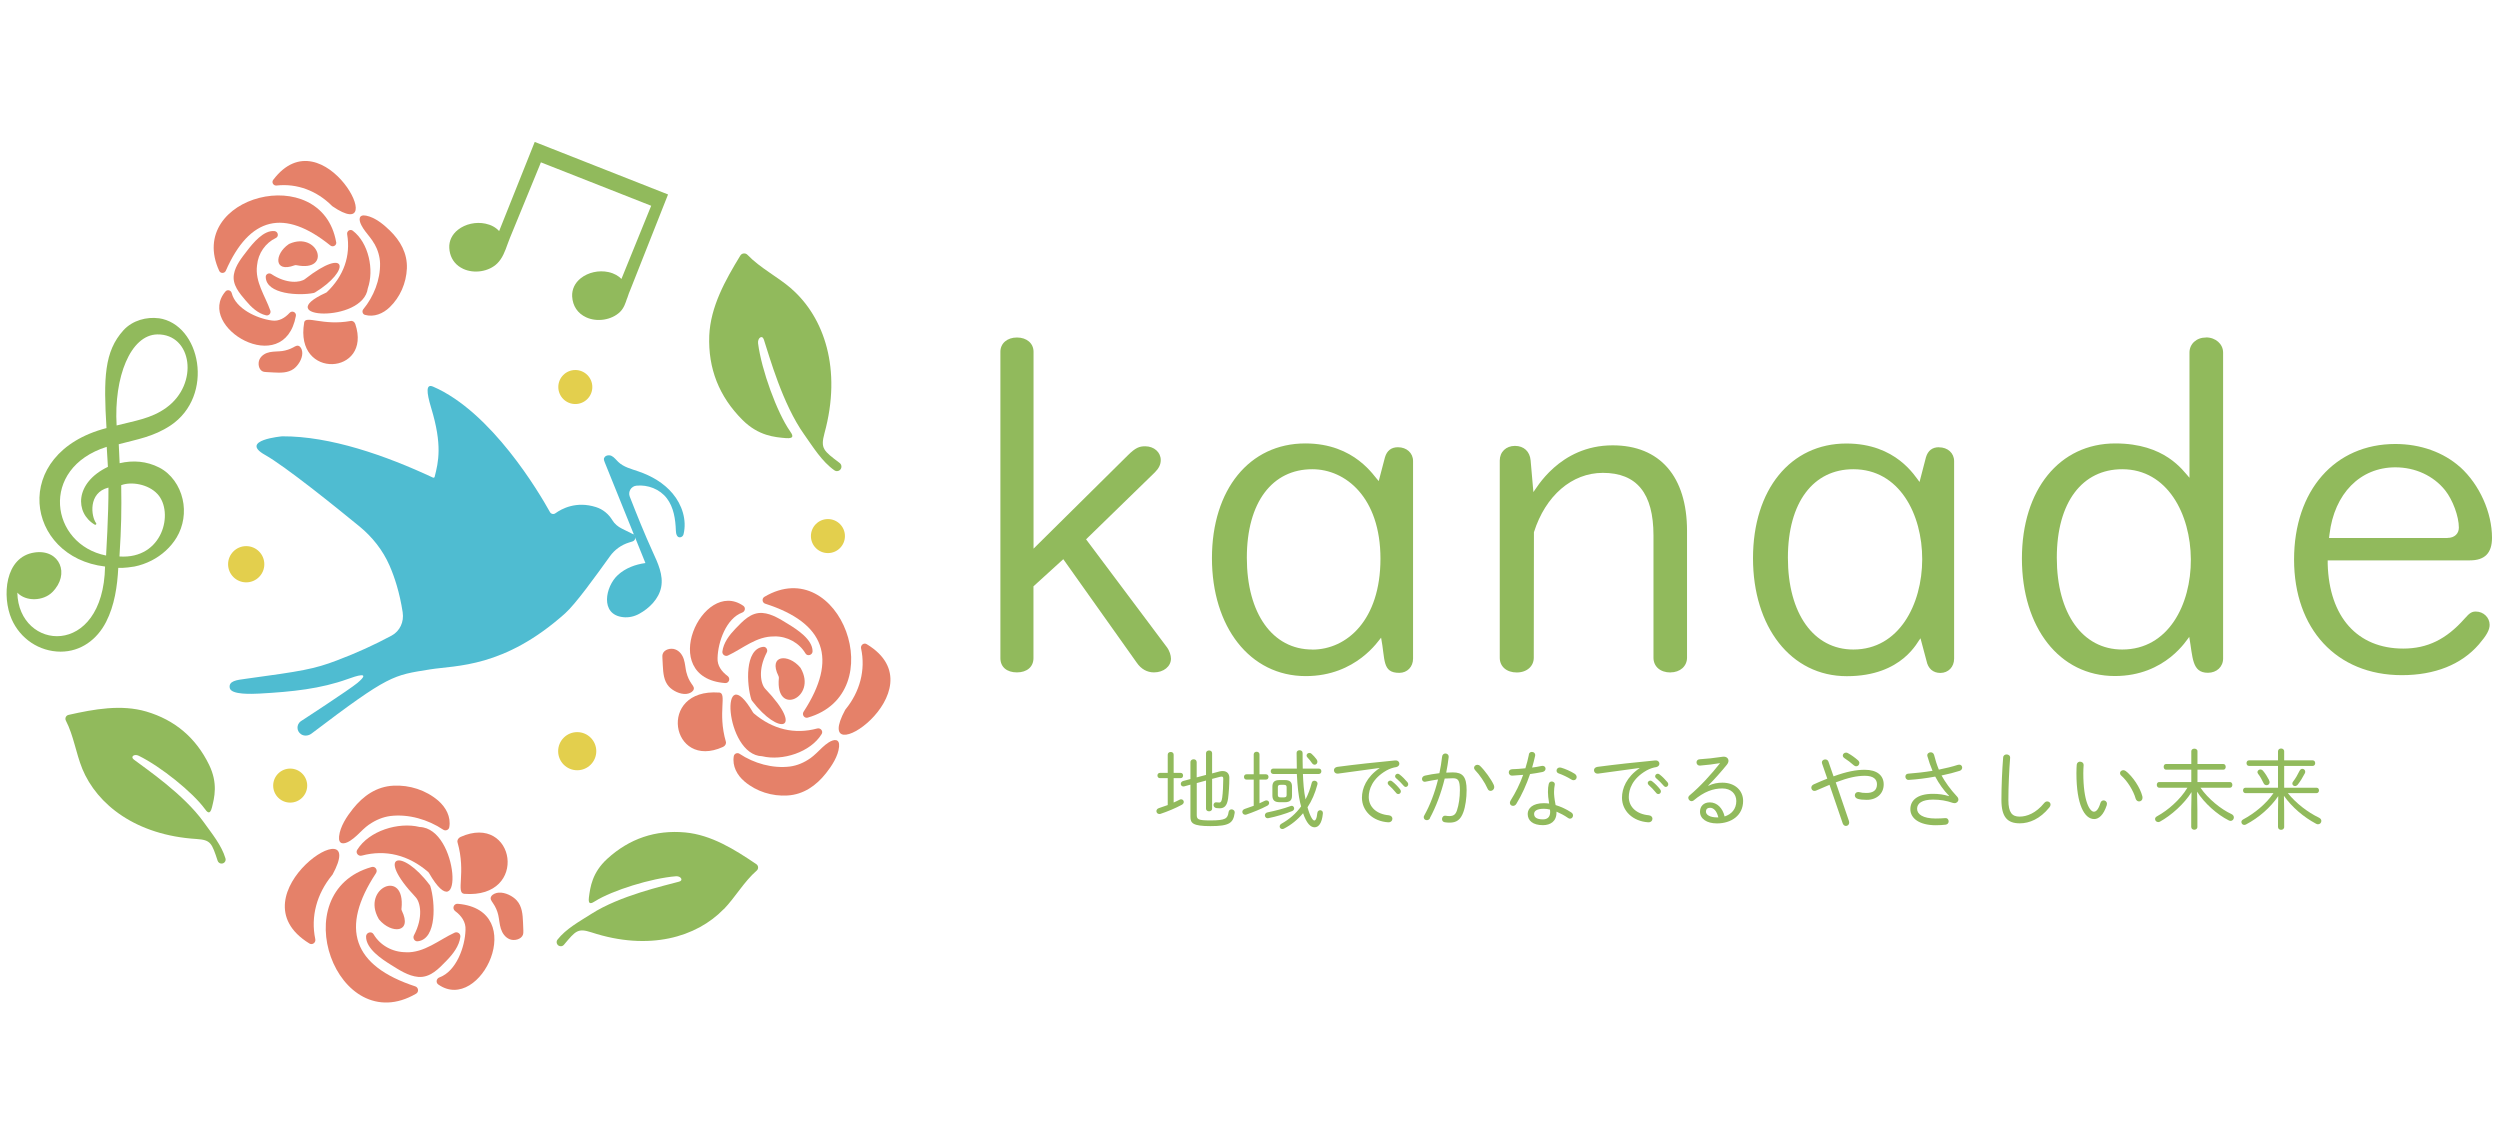 <?xml version="1.0" encoding="UTF-8"?><svg id="_レイヤー_2" xmlns="http://www.w3.org/2000/svg" viewBox="0 0 316 145"><g id="top"><rect x="85.5" y="-85.5" width="145" height="316" transform="translate(230.5 -85.5) rotate(90)" style="fill:none;"/><path d="M76.37,57.89c.11-.33.6-.42.92-.27.35.17.57.5.85.76.68.66,1.65.89,2.54,1.2,1.65.56,3.22,1.46,4.34,2.8,1.19,1.41,1.82,3.35,1.38,5.15-.05.21-.22.37-.44.39-.41.03-.52-.47-.53-.85-.05-1.43-.27-2.94-1.14-4.08-.88-1.16-2.41-1.75-3.85-1.6-.67.07-1.08.76-.84,1.38.92,2.35,1.86,4.7,2.91,7,.65,1.41,1.36,2.93,1.06,4.45-.29,1.48-1.51,2.68-2.78,3.37-.62.34-1.33.5-2.03.42-2.96-.32-2.25-3.88-.66-5.33.95-.87,2.21-1.34,3.48-1.51-1.71-4.24-3.43-8.49-5.14-12.73-.06-.16-.13-.32-.1-.49,0-.02,0-.04.02-.06Z" style="fill:#4fbcd1;"/><path d="M100.06,36.52c4.1,3.59,6.38,10.12,4.15,18.25-.51,1.93-.14,2.19,1.92,3.75.17.13.26.34.22.55,0,0,0,0,0,.01-.07.4-.54.61-.88.37-1.58-1.11-2.68-2.92-3.82-4.53-2.75-3.86-4.4-9.88-5.1-12-.21-.64-.81-.2-.73.48.43,3.38,2.4,8.75,4.03,11.09.27.39.7.99-.5.89-1.41-.12-3.46-.27-5.49-2.29-2.97-2.96-4.37-6.52-4.21-10.67.16-3.65,2.01-6.98,3.93-10.12.19-.31.63-.36.89-.1,1.63,1.7,3.81,2.76,5.6,4.32Z" style="fill:#91ba5c;"/><path d="M10.39,97.15c1.88,4.57,6.82,8.43,14.46,8.9,1.8.12,1.92.52,2.66,2.75.06.18.22.32.41.35,0,0,0,0,.01,0,.37.06.68-.29.57-.65-.5-1.68-1.73-3.15-2.77-4.61-2.51-3.49-7.2-6.66-8.81-7.88-.49-.37.07-.76.62-.48,2.78,1.36,6.81,4.61,8.34,6.7.25.35.65.89.91-.17.31-1.25.78-3.05-.36-5.39-1.67-3.42-4.32-5.66-7.93-6.73-3.18-.93-6.58-.31-9.83.42-.33.07-.5.43-.34.73.98,1.9,1.26,4.08,2.07,6.07Z" style="fill:#91ba5c;"/><path d="M91.48,114.91c-3.44,3.56-9.45,5.33-16.72,2.94-1.72-.55-1.98-.22-3.48,1.57-.12.15-.32.22-.51.17,0,0,0,0-.01,0-.36-.08-.52-.52-.3-.81,1.08-1.38,2.76-2.29,4.28-3.26,3.62-2.32,9.14-3.54,11.1-4.08.59-.16.21-.73-.4-.68-3.09.24-8.03,1.78-10.22,3.15-.36.23-.93.59-.78-.49.17-1.27.4-3.12,2.32-4.87,2.81-2.56,6.1-3.67,9.85-3.33,3.3.31,6.23,2.14,8.99,4.01.28.19.3.59.05.81-1.61,1.4-2.67,3.33-4.16,4.88Z" style="fill:#91ba5c;"/><circle cx="72.72" cy="48.92" r="2.15" style="fill:#e3cf4d;"/><circle cx="31.12" cy="71.32" r="2.29" style="fill:#e3cf4d;"/><circle cx="72.96" cy="94.95" r="2.41" style="fill:#e3cf4d;"/><circle cx="36.68" cy="99.3" r="2.15" style="fill:#e3cf4d;"/><path d="M20.06,40.23c-1.49-.2-3.29.24-4.45,1.51-2.44,2.69-2.53,6.06-2.15,12.37-12.26,3.19-10.25,16.32-.18,17.5-.23,11.64-10.93,10.67-11.09,3.3,1.1,1.17,3.29,1.06,4.41-.05,2.31-2.29.94-5.47-2.2-5.03-3.83.53-4.16,5.61-2.93,8.43,1.08,2.47,3.48,4.1,6.19,4.11,2.56,0,4.61-1.53,5.75-3.76,1.07-2.09,1.42-4.51,1.54-6.83.72.04,1.84-.13,2.04-.17.75-.15,1.48-.41,2.17-.76,1.29-.66,2.42-1.67,3.17-2.92.86-1.43,1.13-3.22.75-4.84-.38-1.67-1.43-3.22-2.97-4-1.57-.8-3.29-.94-4.99-.54-.05-.93-.06-1.6-.11-2.4,2.32-.62,4.38-.94,6.53-2.36,5.64-3.74,3.83-12.82-1.49-13.57ZM13.41,70.22c-7.06-1.41-8.49-11.04.08-13.74.05.79.1,1.64.15,2.53-4.2,2.01-4.19,5.81-1.66,7.31.12.07.26-.08.17-.19-.62-.82-1.06-3.85,1.56-4.5.02,3.32-.3,8.59-.3,8.59ZM19.92,62.46c2.09,2.29.68,8.25-4.82,7.88.24-3.78.27-5.85.22-9.01,1.22-.48,3.41-.17,4.6,1.13ZM21,51.55c-1.87,1.35-3.92,1.63-6.26,2.23-.36-6.1,1.75-11.46,5.15-11.51,4.39-.06,5.31,6.26,1.11,9.28Z" style="fill:#91ba5c;"/><circle cx="104.65" cy="67.76" r="2.15" style="fill:#e3cf4d;"/><path d="M79.27,37.72c.07-.22.14-.43.22-.64.08-.21.17-.42.25-.62l4.7-11.88-16.85-6.64-4.5,11.27c-.42-.47-1.01-.79-1.72-.94-1.22-.26-2.55.04-3.48.77-.76.6-1.15,1.42-1.1,2.31.05.95.46,1.74,1.15,2.27.19.14.39.26.62.37,1.39.64,3.23.34,4.28-.68.67-.65,1.01-1.58,1.33-2.49.09-.26.19-.52.29-.76l3.71-9.04.04-.1c.04-.1.1-.26.16-.4l13.94,5.49-3.76,9.25c-.35-.36-.87-.7-1.65-.87-1.22-.26-2.55.04-3.48.77-.76.6-1.14,1.42-1.1,2.31.07,1.21.69,2.14,1.77,2.64,1.39.64,3.23.34,4.28-.68.49-.48.69-1.1.89-1.71Z" style="fill:#91ba5c;"/><path d="M80.02,67.52l-1.41-.7c-.49-.24-.93-.6-1.21-1.07-.47-.78-1.2-1.38-2.06-1.65-2.51-.8-4.35.21-5.14.78-.23.17-.56.09-.69-.16-1.33-2.4-7.37-12.66-14.77-15.85-.9-.39-.86.64-.24,2.69,1.43,4.7.92,6.82.44,8.71-.02.09-.12.14-.21.1-5.99-2.8-12.98-5.25-19.06-5.22,0,0-5.51.48-2.17,2.35,2.52,1.41,8.95,6.59,11.95,9.05,1.62,1.33,2.94,3,3.78,4.92.65,1.48,1.29,3.45,1.67,5.93,0,0,0,.01,0,.02.18,1.18-.35,2.35-1.4,2.92-2.2,1.18-4.37,2.17-6.9,3.13-2.9,1.11-4.51,1.37-11.55,2.33-1.13.15-2.18.27-2.01,1.16.17.89,2.87.75,3.74.71,4.2-.23,7.76-.61,11.17-1.84,1.02-.37,3.09-1.07,1.22.5-.95.8-7.21,4.88-7.16,4.84-.56.42-.54,1.25.05,1.64.4.27.94.2,1.32-.09,9.87-7.48,10.28-7.35,14.98-8.11,3.29-.53,9.33-.16,17.07-7.08,1.32-1.18,3.79-4.61,5.66-7.21h0c.6-.84,1.45-1.45,2.43-1.75l.42-.13c.45-.14.5-.75.08-.96Z" style="fill:#4fbcd1;"/><path d="M50.75,114.84c.53-5.13-5.1-2.6-2.9,1.28.02.04.05.07.07.11,1.55,1.85,4.25,1.71,2.87-1.12-.04-.08-.06-.18-.05-.27Z" style="fill:#e58169;"/><path d="M62.98,115.66c.13.57.15,1.17.33,1.73s.54,1.11,1.14,1.34c.6.23,1.46-.02,1.65-.58.06-.18.05-.37.05-.56-.01-.34-.03-.67-.04-1.01-.04-.97-.11-2.01-.79-2.76-.49-.55-1.47-1.06-2.3-.99-.33.03-.71.17-.9.43-.24.34,0,.6.19.89.32.46.55.98.67,1.51Z" style="fill:#e58169;"/><path d="M52.55,113.42c-5.21-5.52-1.76-6.27,1.77-1.55.04.05.07.1.08.16.6,1.94.87,6.69-1.61,6.95-.39.04-.65-.4-.47-.75,1.21-2.28.82-4.18.22-4.82Z" style="fill:#e58169;"/><path d="M51.31,120.36c-1.72,0-3.27-.88-4.09-2.27-.26-.44-.94-.23-.95.28-.02,1.55,2,2.87,3.14,3.58,1.03.64,2.19,1.42,3.45,1.53,1.53.13,2.62-1.06,3.59-2.06.8-.82,1.59-1.83,1.74-3,.05-.4-.36-.7-.73-.53-1.99.92-3.82,2.56-6.16,2.48Z" style="fill:#e58169;"/><path d="M46.68,104.21c.8-.56,1.73-.95,2.69-1.07,2.29-.27,4.74.45,6.65,1.73.29.2.71.04.77-.31.23-1.31-.43-2.52-1.4-3.36-1.55-1.33-3.63-2-5.67-1.89-2.13.11-3.8,1.28-5.11,2.92-.77.96-1.62,2.24-1.75,3.49-.11,1.07.63,1.04,1.39.56.61-.39,1.11-.92,1.63-1.42.25-.24.52-.46.8-.66Z" style="fill:#e58169;"/><path d="M46.98,109.59c-11.26,3.15-4.37,21.84,5.62,16.01.37-.22.3-.78-.1-.92-7.91-2.59-9.56-7.35-4.97-14.32.25-.39-.1-.9-.55-.77Z" style="fill:#e58169;"/><path d="M54.1,110.2c-2.48-2.13-5.37-2.85-8.37-2.05-.44.12-.82-.35-.58-.73,1.49-2.41,5.21-3.55,7.89-2.89,5.02.18,5.59,13.45,1.18,5.81-.03-.05-.07-.1-.11-.14Z" style="fill:#e58169;"/><path d="M42.01,110.59c4.91-8.95-12.92,2.53-2.9,8.67.38.23.84-.12.74-.56-.6-2.85.2-5.73,2.1-8.05.02-.02.04-.05.05-.07Z" style="fill:#e58169;"/><path d="M58.69,112.98c8.24.64,6.44-10.29-.48-7.19-.29.13-.45.42-.38.68,1.11,3.89-.25,6.42.86,6.51Z" style="fill:#e58169;"/><path d="M58.84,117.54c.06-1.01-.53-1.8-1.31-2.38-.42-.32-.18-.97.34-.92,9.08.78,2.89,13.97-2.47,10.2-.34-.24-.25-.76.15-.9,2.12-.77,3.23-3.85,3.29-5.99Z" style="fill:#e58169;"/><path d="M98.45,85.71c-.48,4.91,4.89,2.45,2.76-1.25-.02-.03-.04-.07-.07-.1-1.49-1.76-4.07-1.61-2.74,1.09.04.08.06.17.05.26Z" style="fill:#e58169;"/><path d="M86.76,85c-.13-.55-.15-1.11-.32-1.65-.17-.54-.52-1.06-1.1-1.27-.58-.21-1.39.02-1.57.57-.06.17-.05.35-.04.53.02.32.03.64.05.96.05.93.12,1.92.77,2.64.47.52,1.41,1.01,2.2.93.32-.03.68-.17.86-.42.23-.33,0-.58-.19-.85-.31-.44-.53-.93-.65-1.44Z" style="fill:#e58169;"/><path d="M96.74,87.08c5.02,5.25,1.72,5.99-1.69,1.49-.04-.05-.06-.1-.08-.15-.59-1.85-.87-6.39,1.5-6.66.37-.04.63.38.45.71-1.14,2.19-.76,4-.18,4.61Z" style="fill:#e58169;"/><path d="M97.89,80.44c1.64-.02,3.13.82,3.92,2.15.25.42.9.21.9-.27,0-1.48-1.93-2.73-3.02-3.4-.99-.6-2.1-1.35-3.31-1.44-1.47-.11-2.49,1.03-3.42,1.99-.76.79-1.51,1.76-1.65,2.88-.05.38.35.67.7.51,1.9-.89,3.63-2.47,5.88-2.41Z" style="fill:#e58169;"/><path d="M102.41,95.85c-.76.54-1.65.92-2.57,1.04-2.19.27-4.54-.4-6.36-1.61-.28-.19-.67-.03-.73.3-.21,1.25.42,2.41,1.36,3.2,1.49,1.27,3.49,1.89,5.43,1.77,2.03-.12,3.63-1.25,4.87-2.82.73-.92,1.54-2.15,1.65-3.35.09-1.02-.61-.99-1.33-.53-.58.37-1.05.89-1.55,1.36-.24.23-.49.44-.76.64Z" style="fill:#e58169;"/><path d="M102.09,90.71c10.74-3.08,4.04-20.9-5.47-15.27-.35.21-.29.75.11.87,7.58,2.43,9.19,6.97,4.84,13.66-.24.37.1.86.53.74Z" style="fill:#e58169;"/><path d="M95.28,90.17c2.38,2.02,5.15,2.69,8.02,1.91.42-.11.78.33.56.7-1.41,2.31-4.96,3.43-7.52,2.81-4.8-.14-5.42-12.82-1.16-5.54.03.05.07.1.11.13Z" style="fill:#e58169;"/><path d="M106.83,89.73c-4.64,8.58,12.34-2.5,2.72-8.31-.36-.22-.8.12-.71.54.59,2.72-.15,5.48-1.96,7.7-.02.02-.03.05-.05.07Z" style="fill:#e58169;"/><path d="M90.88,87.54c-7.88-.56-6.09,9.87.51,6.87.28-.13.43-.41.36-.66-1.08-3.71.2-6.14-.86-6.22Z" style="fill:#e58169;"/><path d="M90.7,83.18c-.05.96.52,1.71,1.27,2.27.4.3.18.93-.32.89-8.68-.69-2.84-13.34,2.3-9.77.33.23.24.72-.14.86-2.02.75-3.06,3.7-3.11,5.75Z" style="fill:#e58169;"/><path d="M37.47,33.52c4.54.92,2.76-4.33-.9-2.7-.03.02-.07.04-.1.06-1.78,1.23-1.89,3.64.75,2.66.08-.03.17-.04.25-.02Z" style="fill:#e58169;"/><path d="M35.68,44.37c-.52.07-1.05.04-1.57.14s-1.04.38-1.3.9c-.25.52-.11,1.3.38,1.53.16.07.33.08.49.09.3.02.6.03.91.05.87.05,1.81.07,2.54-.46.53-.39,1.08-1.22,1.08-1.97,0-.3-.09-.65-.31-.84-.28-.24-.54-.06-.81.09-.44.24-.92.4-1.41.47Z" style="fill:#e58169;"/><path d="M38.58,35.25c5.38-4.18,5.75-1.03,1.23,1.72-.05.03-.1.05-.15.06-1.78.37-6.05.2-6.07-2.04,0-.35.41-.55.71-.35,1.93,1.28,3.66,1.1,4.29.61Z" style="fill:#e58169;"/><path d="M32.49,33.54c.14-1.53,1.07-2.84,2.38-3.46.41-.19.29-.82-.17-.87-1.38-.15-2.74,1.54-3.47,2.49-.66.86-1.46,1.83-1.66,2.95-.25,1.36.72,2.43,1.53,3.39.66.79,1.5,1.58,2.53,1.82.35.08.66-.26.54-.6-.65-1.86-1.96-3.63-1.68-5.72Z" style="fill:#e58169;"/><path d="M47.32,30.8c.43.76.7,1.63.72,2.5.04,2.07-.81,4.2-2.12,5.79-.2.24-.09.63.21.71,1.15.32,2.29-.16,3.12-.96,1.33-1.27,2.1-3.07,2.18-4.9.08-1.91-.82-3.51-2.17-4.82-.79-.77-1.86-1.64-2.97-1.86-.95-.19-.98.48-.62,1.19.29.58.73,1.07,1.12,1.58.19.24.37.5.52.78Z" style="fill:#e58169;"/><path d="M42.49,30.6c-1.84-10.33-19.13-5.79-14.78,3.64.16.35.67.34.83-.01,3-6.84,7.39-7.9,13.22-3.2.32.26.81-.01.74-.42Z" style="fill:#e58169;"/><path d="M41.33,36.91c2.12-2.03,3.01-4.55,2.55-7.3-.07-.4.38-.7.71-.45,2.02,1.54,2.72,4.96,1.9,7.29-.59,4.47-12.5,3.83-5.29.55.05-.02.1-.05.13-.09Z" style="fill:#e58169;"/><path d="M42.03,26.08c7.57,5.16-1.14-11.76-7.5-3.34-.24.32.04.76.43.71,2.6-.29,5.1.67,7,2.57.02.02.04.04.06.05Z" style="fill:#e58169;"/><path d="M38.45,40.77c-1.28,7.31,8.63,6.64,6.46.19-.09-.27-.34-.44-.58-.39-3.57.65-5.71-.78-5.89.21Z" style="fill:#e58169;"/><path d="M34.36,40.51c.89.14,1.65-.32,2.24-.96.32-.35.88-.08.8.38-1.48,8.04-12.73,1.37-8.9-3.09.25-.29.7-.15.79.21.5,1.96,3.16,3.21,5.07,3.46Z" style="fill:#e58169;"/><path d="M128.54,42.66c-1.23,0-2.09.74-2.09,1.8v38.73c0,1.11.8,1.8,2.09,1.8s2.09-.72,2.09-1.8v-9.08l3.77-3.43,9.29,13.09c.55.8,1.3,1.22,2.17,1.22,1.22,0,2.15-.75,2.15-1.74,0-.39-.17-1-.55-1.49l-10.18-13.59,8.69-8.46c.52-.52.75-1,.75-1.56,0-.99-.85-1.74-1.97-1.74-.73,0-1.22.17-2.21,1.16l-11.9,11.78v-24.89c0-1.06-.86-1.8-2.09-1.8Z" style="fill:#91ba5c;"/><path d="M178.61,58.27c0-1.01-.81-1.74-1.91-1.74-.84,0-1.39.43-1.64,1.27l-.79,3.01c-.56-.53-2.97-4.76-9.28-4.76-7.06,0-11.8,5.83-11.8,14.5s4.77,14.91,11.86,14.91c6.41,0,9.27-4.61,9.52-4.86.54,2.77.1,4.45,2.3,4.45,1.01,0,1.74-.76,1.74-1.8v-24.98ZM165.87,82.1c-5.02,0-8.27-4.55-8.27-11.6s3.24-11.19,8.27-11.19c4.21,0,8.62,3.56,8.62,11.31s-4.24,11.49-8.62,11.49Z" style="fill:#91ba5c;"/><path d="M245.08,56.53c-.84,0-1.39.43-1.64,1.27l-.81,3.12c-.59-.73-2.95-4.86-9.25-4.86-7.06,0-11.8,5.83-11.8,14.5s4.77,14.91,11.86,14.91,8.98-4.48,9.31-4.79l.76,2.85c.19.97.83,1.53,1.75,1.53,1.01,0,1.74-.76,1.74-1.8v-24.98c0-1.01-.81-1.74-1.91-1.74ZM234.26,82.1c-5.02,0-8.27-4.55-8.27-11.6s3.24-11.19,8.27-11.19c11.66,0,11.56,22.79,0,22.79Z" style="fill:#91ba5c;"/><path d="M310.97,59.05c-2.11-1.89-5.03-2.93-8.2-2.93-7.65,0-12.8,5.87-12.8,14.61s5.35,14.61,13.62,14.61c4.17,0,7.53-1.34,9.74-3.89.98-1.14,1.36-1.83,1.36-2.47,0-.93-.78-1.68-1.74-1.68-.46,0-.76.12-1.43.9-2.31,2.61-4.7,3.78-7.75,3.78-5.8,0-9.37-4-9.55-10.71v-.44s17.98,0,17.98,0c1.88,0,2.79-.93,2.79-2.85,0-3.21-1.58-6.72-4.01-8.93ZM309.38,68h-14.99l.06-.48c.61-5.13,3.88-8.45,8.32-8.45,2.52,0,4.82,1.06,6.3,2.91.97,1.23,1.73,3.3,1.73,4.71,0,.78-.57,1.3-1.42,1.3Z" style="fill:#91ba5c;"/><path d="M211.15,84.99c1.21,0,2.09-.78,2.09-1.86v-16.03c0-6.87-3.43-10.81-9.4-10.81-6.78,0-9.74,5.62-10.02,5.91l-.35-4.01c-.1-1.13-.86-1.83-1.98-1.83s-1.92.76-1.92,1.85v24.93c0,1.11.86,1.86,2.15,1.86s2.15-.8,2.15-1.86l.02-15.87c1.46-4.62,4.8-7.5,8.71-7.5,4.3,0,6.4,2.59,6.4,7.92v15.45c0,1.11.86,1.86,2.15,1.86Z" style="fill:#91ba5c;"/><path d="M278.84,42.66c-1.21,0-2.09.81-2.09,1.91v15.82c-.85-.93-3.07-4.34-9.38-4.34-7.06,0-11.8,5.85-11.8,14.55s4.72,14.85,11.75,14.85c6.44,0,9.16-4.69,9.4-4.95.46,2.57.31,4.54,2.36,4.54,1.11,0,1.92-.76,1.92-1.8v-38.68c0-1.07-.94-1.91-2.15-1.91ZM268.25,82.1c-5.02,0-8.27-4.55-8.27-11.6s3.24-11.19,8.27-11.19c11.45,0,11.68,22.79,0,22.79Z" style="fill:#91ba5c;"/><path d="M148.35,101.44c.26-.11.5-.23.71-.34.08-.04.15-.07.23-.07.2,0,.34.16.34.34,0,.12-.08.26-.24.35-.79.43-1.87.88-2.7,1.15-.05.02-.11.02-.16.02-.22,0-.36-.18-.36-.36,0-.16.1-.32.33-.39.33-.11.71-.24,1.1-.38v-3.4h-.98c-.21,0-.32-.16-.32-.34,0-.16.11-.33.32-.33h.98v-2.3c0-.23.19-.34.38-.34.19,0,.37.11.37.34v2.3h.87c.22,0,.32.16.32.33,0,.18-.1.34-.32.34h-.87v3.08ZM152.44,97.97v-2.77c0-.23.2-.34.39-.34.19,0,.38.11.38.34v2.56l.93-.25c.14-.04.28-.05.41-.05.54,0,.84.34.84.85,0,.94-.07,1.93-.16,2.62-.13.95-.5,1.24-1.07,1.24-.15,0-.25-.01-.42-.03-.24-.04-.35-.22-.35-.39,0-.2.15-.38.43-.33.12.01.2.02.31.02.16,0,.29-.11.36-.64.08-.58.13-1.55.13-2.35,0-.2-.04-.29-.21-.29-.05,0-.12.01-.21.03l-.99.26v3.77c0,.22-.2.33-.38.33-.2,0-.39-.11-.39-.33v-3.56l-1.17.32v4c0,.59.14.72,1.74.72,1.92,0,2.16-.24,2.28-1.04.03-.25.21-.36.38-.36.22,0,.44.18.39.47-.18,1.26-.67,1.65-3.06,1.65-2.23,0-2.53-.37-2.53-1.18v-4.06l-.76.21s-.09.02-.12.02c-.22,0-.34-.16-.34-.33,0-.15.1-.31.32-.37l.9-.24v-2.13c0-.25.2-.37.41-.37.19,0,.38.12.38.36v1.93l1.17-.31Z" style="fill:#91ba5c;"/><path d="M159.19,101.54c.25-.11.48-.22.68-.32.08-.04.15-.05.22-.05.2,0,.33.15.33.33,0,.12-.07.25-.23.34-.76.41-1.86.85-2.65,1.12-.05.02-.11.02-.15.02-.22,0-.36-.18-.36-.36,0-.15.1-.31.33-.38.32-.11.71-.24,1.11-.39v-3.31h-.92c-.21,0-.31-.16-.31-.34,0-.16.1-.33.31-.33h.92v-2.52c0-.22.19-.33.37-.33.18,0,.36.11.36.33v2.52h.82c.21,0,.32.16.32.33,0,.18-.11.34-.32.34h-.82v3.01ZM163.26,101.85c.19,0,.32.16.32.33,0,.13-.07.26-.25.34-.82.34-2.02.7-2.98.89-.3.07-.47-.14-.47-.35,0-.16.11-.34.35-.38.92-.19,2.05-.47,2.92-.8.04-.02.09-.02.12-.02ZM160.94,97.83c-.21,0-.32-.18-.32-.34,0-.18.11-.34.32-.34h2.98c-.02-.61-.03-1.27-.03-1.99,0-.22.19-.33.37-.33.2,0,.39.11.39.34,0,.71,0,1.38.02,1.98h2.03c.22,0,.32.16.32.34,0,.16-.1.34-.32.34h-2.01c.04,1.07.11,2.16.33,3.21.33-.62.59-1.32.78-2.08.04-.2.2-.28.35-.28.22,0,.45.19.37.48-.29,1.11-.71,2.06-1.25,2.88.36,1.28.69,1.67.85,1.67.14,0,.31-.15.39-.94.02-.24.2-.36.36-.36.19,0,.37.14.34.44-.12,1.22-.54,1.72-1.05,1.72s-1.01-.5-1.45-1.78c-.69.82-1.51,1.48-2.42,1.95-.08.04-.14.05-.21.05-.2,0-.33-.15-.33-.33,0-.12.07-.25.22-.34.99-.55,1.83-1.27,2.49-2.19-.04-.14-.08-.3-.12-.46-.2-.84-.34-2.04-.42-3.64h-3ZM161.74,101.4c-.59-.01-.9-.21-.91-.83v-1.14c0-.56.25-.83.91-.83h.66c.66,0,.91.27.91.83v1.14c0,.56-.25.83-.91.83h-.66ZM162.27,100.79c.22-.01.36-.04.36-.3v-.99c0-.21-.09-.3-.36-.3h-.39c-.27,0-.36.09-.36.3v.99c0,.21.09.3.36.3h.39ZM166.42,95.99c.07.1.1.2.1.29,0,.22-.16.38-.35.38-.12,0-.24-.07-.34-.21-.14-.21-.35-.49-.57-.71-.08-.08-.11-.16-.11-.24,0-.18.16-.33.36-.33.09,0,.19.03.27.11.19.16.45.45.64.71Z" style="fill:#91ba5c;"/><path d="M174.38,97.07c-1.42.19-3.32.44-5.21.71-.36.05-.56-.18-.56-.42,0-.2.14-.39.45-.43,2.26-.3,5.02-.6,7.28-.81.35-.03.54.19.54.41,0,.19-.13.37-.39.43-.37.05-.83.2-1.24.43-1.81,1.03-2.24,2.41-2.24,3.35,0,1.27.99,2.17,2.52,2.31.32.03.47.23.47.44,0,.24-.2.47-.54.45-1.95-.13-3.31-1.44-3.31-3.11,0-1.17.55-2.59,2.23-3.74v-.02ZM175.4,98.98c0-.16.15-.31.33-.31.07,0,.14.02.22.08.34.25.75.67,1.02,1.02.07.09.1.19.1.26,0,.19-.15.34-.33.34-.09,0-.19-.04-.26-.14-.3-.37-.66-.75-.95-1-.09-.08-.12-.16-.12-.25ZM176.34,98.13c0-.18.15-.33.33-.33.08,0,.15.03.23.09.3.22.73.65,1,.98.07.09.1.18.1.26,0,.19-.15.34-.32.34-.08,0-.16-.04-.24-.13-.26-.32-.68-.73-.98-.98-.09-.07-.12-.15-.12-.23Z" style="fill:#91ba5c;"/><path d="M180.76,103.41c-.1.19-.26.26-.41.26-.21,0-.39-.15-.39-.37,0-.08.02-.16.08-.25.71-1.26,1.32-2.86,1.73-4.53-.54.08-1.09.18-1.56.28-.04.01-.09.02-.12.02-.22,0-.35-.18-.35-.36,0-.18.12-.36.36-.42.54-.13,1.19-.23,1.84-.31.15-.69.26-1.39.34-2.08.02-.27.22-.41.42-.41.22,0,.44.16.41.47-.07.65-.18,1.29-.31,1.95.31-.02.58-.03.83-.03,1.25,0,1.75.54,1.75,2.25,0,.99-.15,2.07-.41,2.77-.35.98-.88,1.33-1.72,1.33-.21,0-.43-.01-.64-.05-.24-.04-.34-.22-.34-.41,0-.23.18-.46.48-.41.18.03.3.04.46.04.47,0,.77-.16.95-.72.23-.68.37-1.63.37-2.55,0-1.29-.24-1.51-.9-1.51-.32,0-.66.02-1.02.04-.44,1.82-1.1,3.57-1.87,4.99ZM188.82,99.24c.04.09.05.18.05.25,0,.29-.23.48-.46.48-.15,0-.31-.09-.39-.3-.33-.76-1.01-1.76-1.57-2.33-.09-.1-.13-.2-.13-.29,0-.21.2-.38.42-.38.11,0,.23.04.34.14.58.55,1.41,1.69,1.74,2.42Z" style="fill:#91ba5c;"/><path d="M193.24,95.37c.04-.23.22-.33.39-.33.24,0,.47.19.41.5-.11.48-.23.98-.38,1.48.41-.05.81-.12,1.18-.2.33-.07.52.13.52.34,0,.18-.12.36-.39.42-.5.1-1.03.19-1.57.26-.45,1.32-1.04,2.64-1.73,3.76-.11.19-.27.26-.43.26-.21,0-.39-.15-.39-.38,0-.09.03-.2.1-.31.62-.98,1.16-2.07,1.58-3.23-.47.04-.94.08-1.37.1-.3.01-.45-.2-.45-.41s.13-.38.41-.4c.5-.02,1.09-.05,1.69-.12.18-.58.33-1.16.45-1.75ZM195.66,100.13c0-.47.03-.72.1-1.03.04-.22.22-.32.38-.32.21,0,.43.16.38.42-.05.32-.09.5-.09.92,0,.3.03.8.2,1.64.65.2,1.33.5,1.96.92.18.11.24.26.24.39,0,.22-.16.41-.38.41-.08,0-.16-.02-.25-.09-.47-.33-.98-.59-1.46-.8v.11c0,1.14-.79,1.6-1.71,1.6-1.29,0-1.93-.58-1.93-1.42,0-.72.64-1.36,2.04-1.36.21,0,.44.02.67.05-.11-.64-.15-1.12-.15-1.45ZM195.94,102.64c0-.11-.01-.21-.02-.31-.27-.07-.53-.1-.77-.1-.92,0-1.24.29-1.24.65,0,.39.27.69,1.12.69.49,0,.91-.23.91-.93ZM199.02,97.79c.19.12.27.28.27.44,0,.21-.16.39-.38.39-.09,0-.19-.02-.29-.09-.5-.31-1.11-.6-1.6-.77-.2-.07-.27-.21-.27-.36,0-.2.15-.39.41-.39.05,0,.11.01.16.02.5.14,1.21.45,1.7.76Z" style="fill:#91ba5c;"/><path d="M207.25,97.07c-1.42.19-3.32.44-5.21.71-.36.05-.56-.18-.56-.42,0-.2.14-.39.45-.43,2.26-.3,5.02-.6,7.28-.81.35-.03.54.19.54.41,0,.19-.13.37-.39.43-.37.05-.83.2-1.24.43-1.81,1.03-2.24,2.41-2.24,3.35,0,1.27.99,2.17,2.52,2.31.32.03.47.23.47.44,0,.24-.2.47-.54.45-1.95-.13-3.31-1.44-3.31-3.11,0-1.17.55-2.59,2.23-3.74v-.02ZM208.27,98.98c0-.16.15-.31.33-.31.07,0,.14.02.22.08.34.25.75.67,1.02,1.02.07.09.1.19.1.26,0,.19-.15.34-.33.34-.09,0-.19-.04-.26-.14-.3-.37-.66-.75-.95-1-.09-.08-.12-.16-.12-.25ZM209.21,98.13c0-.18.15-.33.33-.33.08,0,.15.03.23.09.3.22.73.65,1,.98.07.09.1.18.1.26,0,.19-.15.34-.32.34-.08,0-.16-.04-.24-.13-.26-.32-.68-.73-.98-.98-.09-.07-.12-.15-.12-.23Z" style="fill:#91ba5c;"/><path d="M215.95,99.32c.56-.29,1.19-.39,1.76-.39,1.6,0,2.62.99,2.62,2.31,0,1.83-1.49,2.84-3.31,2.84-1.29,0-2.14-.59-2.14-1.48,0-.69.46-1.18,1.24-1.18.92,0,1.63.73,1.87,1.78.87-.27,1.48-.94,1.48-1.95,0-.92-.68-1.59-1.76-1.59-1.16,0-2.3.39-3.64,1.52-.08.05-.16.09-.25.09-.22,0-.42-.2-.42-.42,0-.1.05-.21.16-.31,1.34-1.12,2.78-2.7,3.86-4.08-.79.14-1.68.24-2.52.31-.3.02-.46-.19-.46-.41,0-.19.13-.38.41-.39.87-.05,1.78-.15,2.92-.32.43-.05.71.19.71.52,0,.15-.07.33-.21.5-.79.96-1.48,1.75-2.35,2.62l.02.03ZM216.13,102.11c-.34,0-.5.19-.5.48,0,.42.53.73,1.41.73h.16c-.21-.85-.61-1.22-1.07-1.22Z" style="fill:#91ba5c;"/><path d="M231.23,99.21c-.5.21-1.06.45-1.68.72-.08.03-.14.04-.21.04-.24,0-.39-.2-.39-.41,0-.15.09-.32.31-.42.62-.27,1.18-.52,1.71-.72l-.66-1.91c-.02-.05-.02-.11-.02-.15,0-.23.21-.37.42-.37.18,0,.34.09.41.29l.64,1.85c1.68-.61,2.85-.83,3.95-.83,1.55,0,2.39.72,2.39,1.85s-.84,1.95-2.14,1.95c-.5,0-.84-.04-1.12-.12-.27-.08-.39-.26-.39-.45,0-.22.16-.42.43-.42.05,0,.11.01.16.02.23.07.49.1.87.1.85,0,1.34-.33,1.34-1.1,0-.64-.46-1.07-1.53-1.07-1,0-2.07.22-3.68.83l1.67,4.89c.02.07.03.13.03.2,0,.25-.2.42-.41.42-.16,0-.33-.1-.41-.32l-1.67-4.88ZM235.02,96.45c0,.22-.18.41-.39.41-.09,0-.2-.03-.3-.12-.41-.36-.8-.66-1.18-.9-.15-.1-.22-.22-.22-.34,0-.2.18-.37.41-.37.09,0,.18.02.26.08.42.23.85.54,1.25.89.12.11.18.24.18.36Z" style="fill:#91ba5c;"/><path d="M246.35,100.58c-.64-.64-1.27-1.53-1.74-2.42-1.12.21-2.3.36-3.35.42-.26.02-.42-.2-.42-.41,0-.19.11-.37.37-.38.96-.07,2.03-.19,3.06-.36-.26-.61-.48-1.25-.65-1.86-.07-.3.18-.48.42-.48.19,0,.36.1.43.34.15.6.35,1.25.6,1.85.9-.18,1.72-.38,2.39-.6.07-.02.13-.03.19-.03.24,0,.37.19.37.37,0,.16-.09.34-.31.41-.66.21-1.45.42-2.3.59.46.82,1.07,1.71,1.95,2.65.12.12.18.26.18.39,0,.25-.21.46-.49.46-.07,0-.13-.01-.2-.03-.83-.29-1.63-.42-2.51-.42-1.4,0-2.02.47-2.02,1.16s.73,1.23,2.35,1.23c.45,0,.85-.02,1.19-.05.3-.03.45.19.45.41,0,.2-.12.38-.38.42-.36.04-.76.07-1.24.07-2.1,0-3.22-.88-3.22-2.03,0-1.03.76-1.94,2.86-1.94.71,0,1.34.08,2.02.29v-.02Z" style="fill:#91ba5c;"/><path d="M253.2,95.74c.02-.26.23-.38.44-.38.23,0,.46.15.44.44-.12,1.55-.22,3.61-.22,5.34,0,1.58.48,2.08,1.41,2.08s2.07-.43,3.12-1.72c.12-.14.25-.2.38-.2.22,0,.42.16.42.39,0,.12-.04.24-.15.37-1.17,1.45-2.52,2.01-3.74,2.01-1.56,0-2.32-.79-2.32-2.95,0-1.73.09-3.79.22-5.38Z" style="fill:#91ba5c;"/><path d="M262.93,96.28c.23,0,.46.15.44.47s-.04.57-.04.96c0,3.64.83,4.89,1.34,4.89.29,0,.58-.3.82-1.09.07-.24.24-.34.41-.34.21,0,.42.16.42.43,0,.05-.01.12-.03.19-.41,1.25-1.02,1.74-1.58,1.74-1.23,0-2.25-1.8-2.25-5.79,0-.49.02-.81.04-1.09.03-.26.24-.38.44-.38ZM270.79,100.64c.02.07.02.13.02.19,0,.31-.21.47-.43.47-.18,0-.35-.11-.43-.34-.28-1.02-1.06-2.26-1.83-2.93-.11-.1-.15-.21-.15-.31,0-.2.19-.37.42-.37.1,0,.21.04.32.12.87.68,1.81,2.08,2.08,3.17Z" style="fill:#91ba5c;"/><path d="M277.02,100.11c-.94,1.51-2.58,2.96-4.01,3.75-.08.04-.15.05-.22.05-.22,0-.39-.19-.39-.38,0-.13.07-.25.23-.34.76-.42,1.46-.93,2.1-1.52.67-.61,1.29-1.32,1.76-2.1h-3.57c-.2,0-.3-.19-.3-.36,0-.19.1-.36.3-.36h4.06v-1.56h-3.19c-.2,0-.3-.19-.3-.36,0-.19.1-.36.3-.36h3.19v-1.62c0-.21.2-.32.39-.32s.39.11.39.32v1.62h3.27c.2,0,.3.18.3.36,0,.18-.1.36-.3.36h-3.27v1.56h4.11c.2,0,.3.18.3.36,0,.18-.1.36-.3.36h-3.73c.98,1.41,2.56,2.7,3.92,3.33.21.1.3.26.3.43,0,.22-.16.43-.42.43-.07,0-.15-.02-.24-.07-1.44-.72-3.07-2.16-3.99-3.62l.04,2.28v2.17c0,.24-.2.36-.39.36s-.39-.12-.39-.36v-2.17l.04-2.24Z" style="fill:#91ba5c;"/><path d="M287.97,100.63c-.98,1.44-2.45,2.73-4.09,3.59-.08.03-.14.05-.21.05-.21,0-.36-.18-.36-.37,0-.11.07-.24.22-.32,1.47-.79,2.92-1.98,3.84-3.33h-3.55c-.2,0-.3-.18-.3-.34,0-.18.1-.34.3-.34h4.12v-2.76h-3.68c-.2,0-.3-.18-.3-.35s.1-.35.3-.35h3.68v-1.14c0-.24.2-.36.39-.36s.39.12.39.36v1.14h3.62c.2,0,.3.18.3.35s-.1.35-.3.35h-3.62v2.76h4.1c.2,0,.3.16.3.34,0,.16-.1.34-.3.34h-3.64c1.04,1.28,2.48,2.4,3.95,3.11.2.1.29.25.29.41,0,.22-.18.42-.42.42-.08,0-.16-.02-.25-.07-1.56-.83-3.05-2.09-4.06-3.53l.03,1.81v2.13c0,.24-.2.36-.39.36s-.39-.12-.39-.36v-2.13l.03-1.78ZM286.8,98.61c.05.1.08.19.08.26,0,.24-.19.38-.38.38-.15,0-.31-.08-.39-.27-.18-.38-.45-.88-.68-1.16-.05-.08-.09-.15-.09-.22,0-.19.18-.34.37-.34.11,0,.23.05.33.16.29.33.58.81.77,1.18ZM290.09,99.36c-.18,0-.34-.13-.34-.32,0-.08.03-.16.1-.25.3-.39.57-.85.82-1.37.09-.16.22-.24.34-.24.2,0,.37.15.37.36,0,.07-.01.13-.05.21-.26.5-.57,1.02-.89,1.42-.11.13-.23.19-.35.19Z" style="fill:#91ba5c;"/></g></svg>
